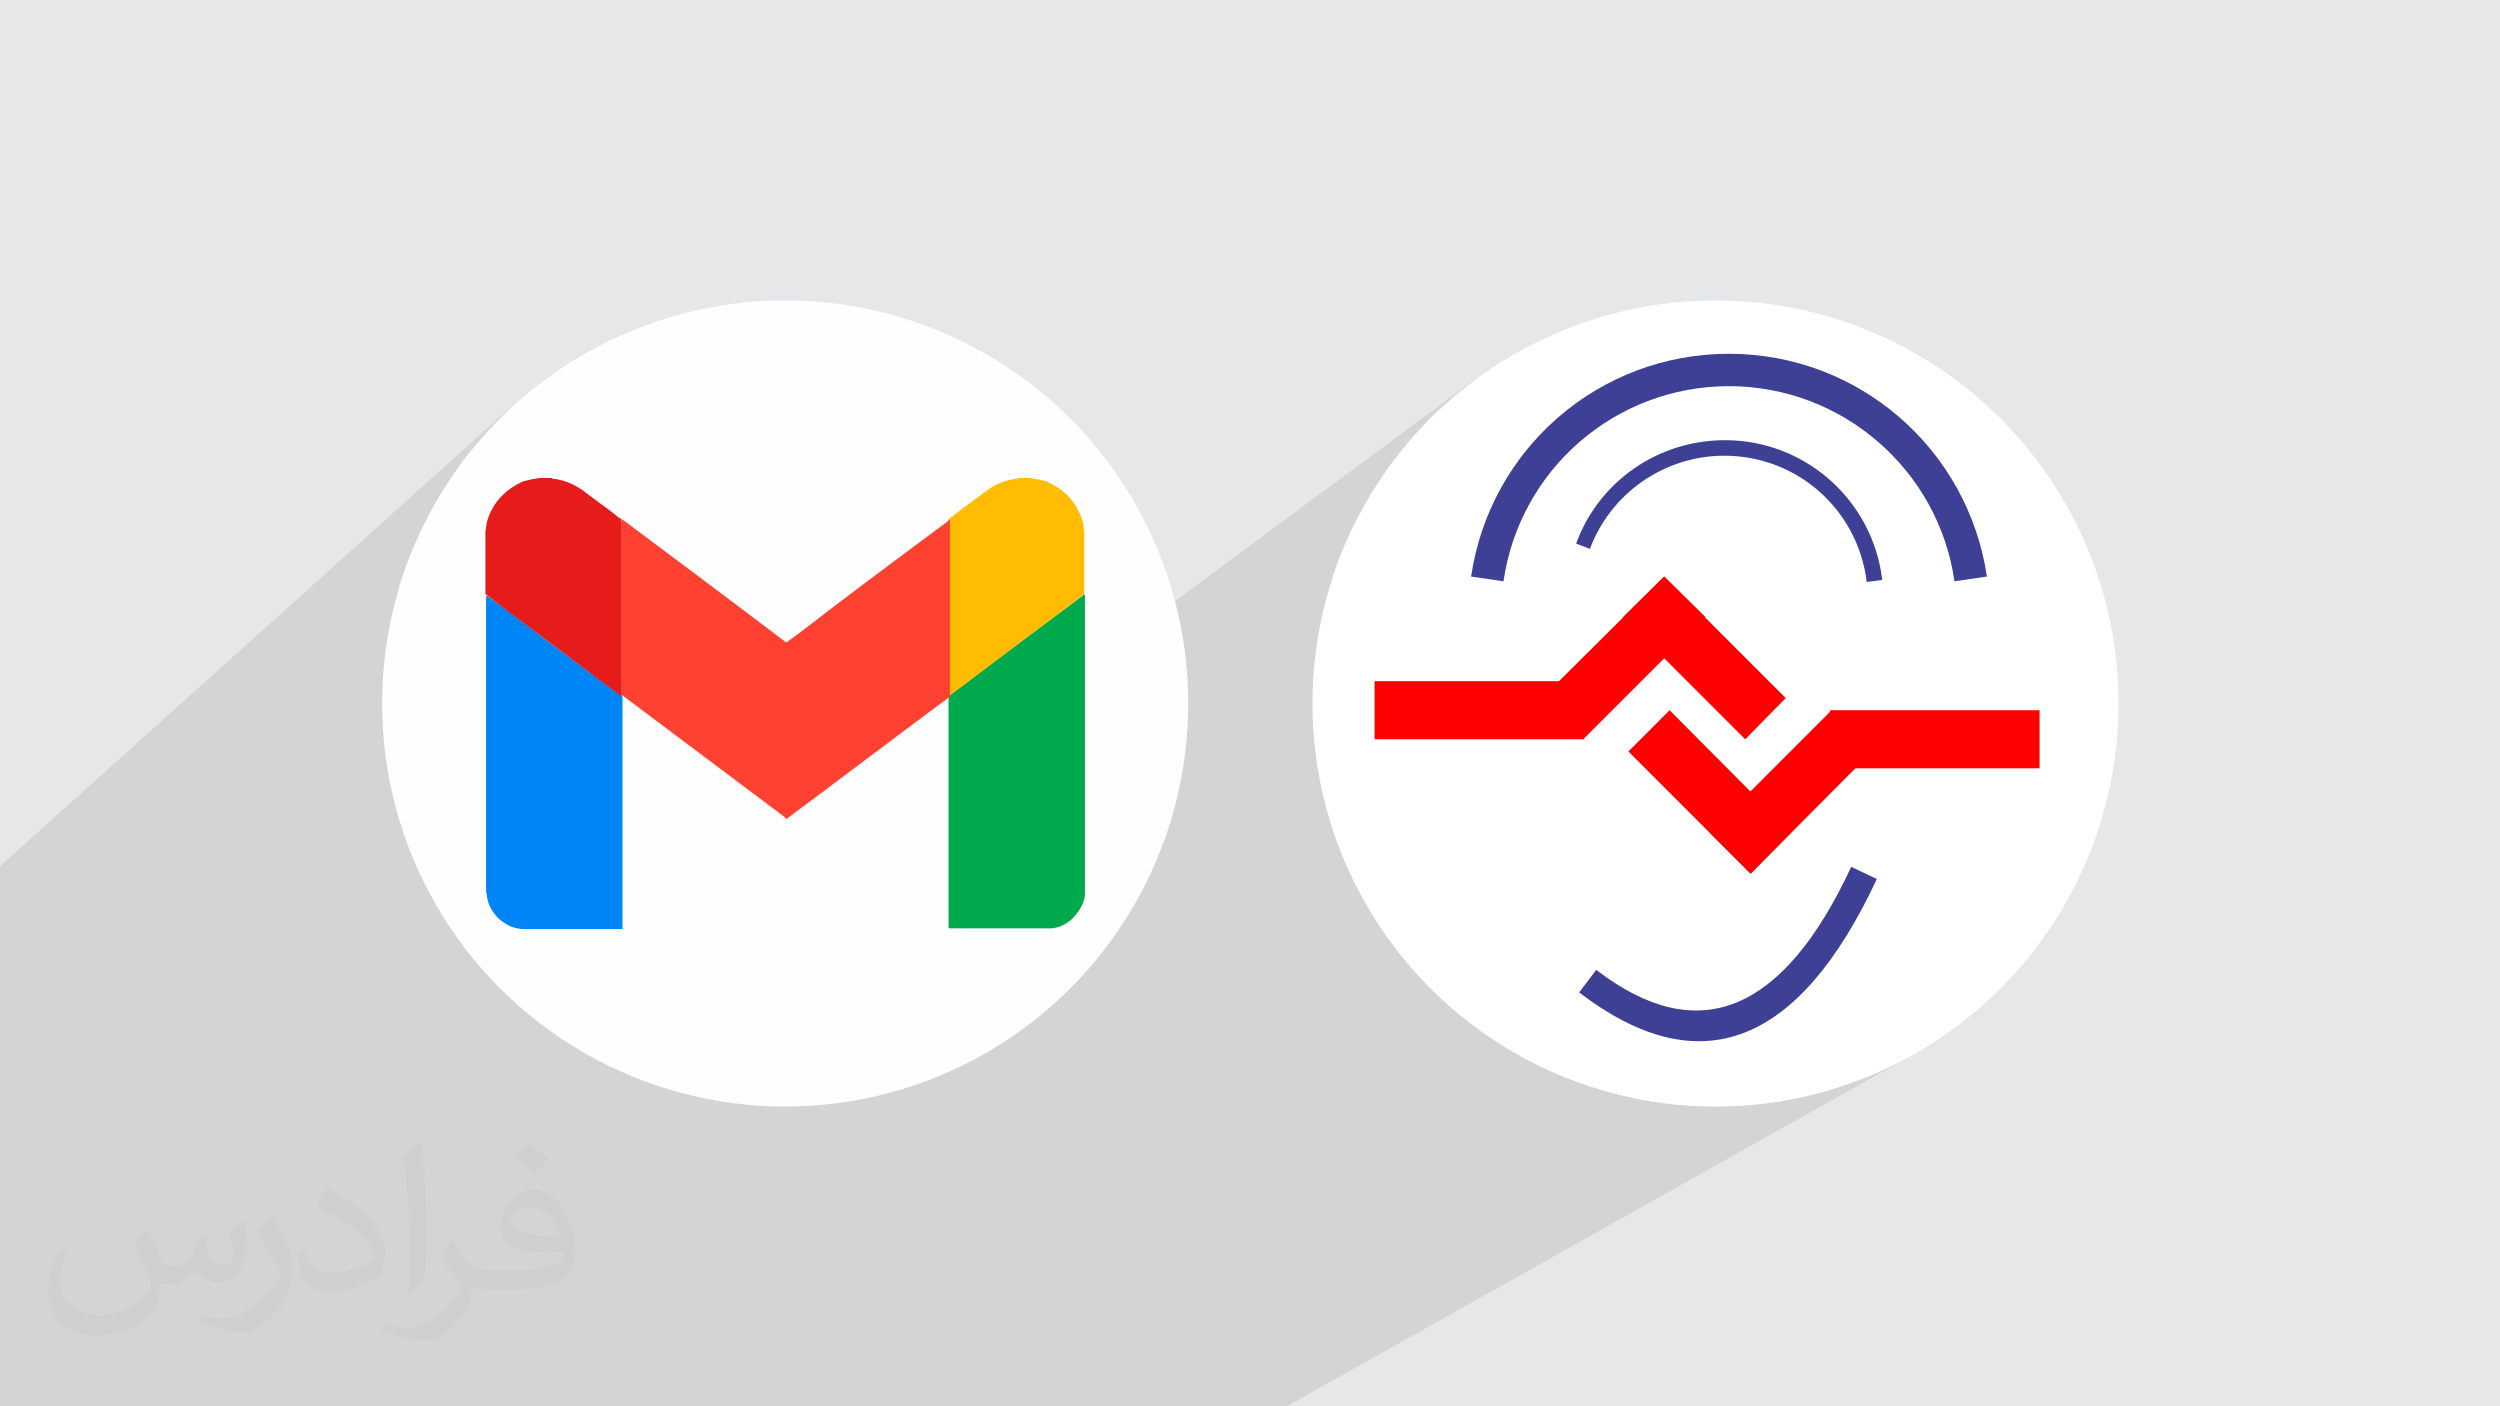 <?xml version="1.0" encoding="UTF-8"?>
<!DOCTYPE svg PUBLIC "-//W3C//DTD SVG 1.1//EN" "http://www.w3.org/Graphics/SVG/1.1/DTD/svg11.dtd">
<!-- Creator: CorelDRAW 2017 -->
<svg xmlns="http://www.w3.org/2000/svg" xml:space="preserve" width="3.703in" height="2.083in" version="1.1" style="shape-rendering:geometricPrecision; text-rendering:geometricPrecision; image-rendering:optimizeQuality; fill-rule:evenodd; clip-rule:evenodd"
viewBox="0 0 3703 2083"
 xmlns:xlink="http://www.w3.org/1999/xlink"
 sodipodi:role="line"
 xmlns:dc="http://purl.org/dc/elements/1.1/"
 xmlns:cc="http://web.resource.org/cc/"
 xmlns:rdf="http://www.w3.org/1999/02/22-rdf-syntax-ns#"
 xmlns:svg="http://www.w3.org/2000/svg"
 xmlns:sodipodi="http://sodipodi.sourceforge.net/DTD/sodipodi-0.dtd"
 xmlns:inkscape="http://www.inkscape.org/namespaces/inkscape"
 sodipodi:version="0.32"
 inkscape:version="0.45.1"
 sodipodi:docname="ideal_feedback_model.svg"
 inkscape:output_extension="org.inkscape.output.svg.inkscape"
 enable-background="new 0 0 512 512">
 <defs>
  <style type="text/css">
   <![CDATA[
    .fil5 {fill:#3E4095}
    .fil0 {fill:#E6E7E8}
    .fil7 {fill:#FEFEFE}
    .fil4 {fill:red}
    .fil3 {fill:white}
    .fil8 {fill:#0085F7;fill-rule:nonzero}
    .fil9 {fill:#00A94B;fill-rule:nonzero}
    .fil12 {fill:#E51C19;fill-rule:nonzero}
    .fil6 {fill:#F7BC2F;fill-rule:nonzero}
    .fil11 {fill:#FF4131;fill-rule:nonzero}
    .fil10 {fill:#FFBC00;fill-rule:nonzero}
    .fil2 {fill:#373435;fill-opacity:0.031}
    .fil1 {fill:#373435;fill-opacity:0.102}
   ]]>
  </style>
 </defs>
 <g id="Layer_x0020_1">
  <polygon class="fil0" points="0,0 3704,0 3704,2083 0,2083 "/>
  <polygon class="fil1" points="0,1551 0,1550 0,1547 0,1504 0,1499 0,1474 0,1424 0,1422 0,1408 0,1394 0,1387 0,1283 761,599 741,619 721,640 702,662 684,684 668,708 652,732 638,757 625,783 613,809 602,836 592,864 591,868 747,731 751,727 756,724 760,721 765,719 769,716 774,714 777,713 781,712 784,711 787,711 790,710 793,709 796,709 800,708 817,708 817,709 818,709 818,709 818,709 818,709 818,709 819,709 819,709 822,710 825,710 828,711 831,712 834,712 837,713 840,714 843,715 846,717 849,718 851,719 854,721 857,722 859,724 862,726 864,728 868,730 871,733 874,735 877,738 881,740 884,743 887,745 891,748 894,750 897,752 901,755 904,757 907,760 910,762 914,765 917,767 917,768 918,768 918,768 918,768 919,768 919,769 919,769 920,769 919,770 919,770 919,771 921,769 921,770 921,770 922,770 922,770 922,770 923,771 923,771 923,771 931,777 938,782 946,788 953,793 960,799 968,804 975,810 983,815 990,821 997,826 1005,832 1012,838 1020,843 1027,849 1034,854 1042,860 1049,865 1057,871 1064,876 1071,882 1079,888 1086,893 1094,899 1101,904 1108,910 1116,915 1123,921 1131,927 1138,932 1145,938 1153,943 1159,948 1438,727 1442,724 1446,721 1451,719 1456,716 1461,714 1464,713 1467,712 1470,711 1473,711 1476,710 1480,709 1483,709 1486,708 1503,708 1504,709 1504,709 1504,709 1504,709 1505,709 1505,709 1505,709 1505,709 1506,709 1506,709 1507,709 1507,709 1507,709 1508,708 1525,708 1529,709 1532,709 1535,710 1538,711 1541,711 1545,712 1548,713 1551,714 1556,716 1561,719 1565,721 1570,724 1574,727 1578,731 1582,734 1585,738 1588,742 1592,746 1594,750 1597,755 1599,759 1602,764 1603,767 1603,767 1604,768 1604,768 1604,768 1605,768 1605,768 1605,769 1606,769 1606,769 1605,770 1605,770 1606,771 1606,772 1606,773 1606,774 1606,775 1606,776 1606,777 1606,782 1606,783 1606,785 1607,787 1607,788 1607,794 1607,800 1607,806 1607,811 1607,817 1607,823 1607,829 1607,834 1607,840 1607,846 1607,851 1607,857 1607,863 1607,869 1607,874 1607,880 1606,881 1606,882 1606,882 1607,882 1607,882 1607,896 1607,909 1607,923 1607,937 1607,951 1607,965 1607,979 1607,989 2183,563 2161,581 2139,600 2118,619 2099,640 2080,662 2062,684 2046,708 2030,732 2016,757 2002,783 1991,809 1980,836 1973,857 2335,596 2348,587 2363,578 2378,570 2393,562 2408,555 2424,548 2440,543 2457,538 2473,534 2490,530 2508,527 2525,525 2543,524 2561,524 2579,524 2596,525 2614,527 2631,530 2648,534 2665,538 2681,543 2697,549 2713,555 2729,562 2744,570 2759,578 2773,587 2787,597 2800,607 2813,618 2826,629 2838,641 2849,653 2860,666 2871,680 2880,693 2890,708 2898,722 2906,737 2914,753 2920,769 2926,785 2931,802 2936,819 2940,836 2943,854 2618,1061 2585,1095 2542,1122 2565,1144 2711,1052 2713,1052 3021,1052 3021,1138 2761,1293 2780,1302 2769,1324 2758,1346 2746,1366 2735,1386 2723,1404 2711,1421 2699,1437 2687,1452 2674,1465 2662,1478 2649,1489 2636,1500 2623,1509 2610,1517 2421,1627 2450,1632 2480,1636 2510,1638 2541,1639 2571,1638 2602,1636 2632,1632 2661,1627 2690,1620 2718,1612 2746,1602 2773,1592 2800,1580 2825,1567 1906,2083 1638,2083 1559,2083 1470,2083 1442,2083 1413,2083 1327,2083 1306,2083 1305,2083 1301,2083 1268,2083 1207,2083 1080,2083 1078,2083 1031,2083 1002,2083 999,2083 887,2083 838,2083 837,2083 811,2083 761,2083 684,2083 540,2083 535,2083 508,2083 440,2083 170,2083 10,2083 9,2083 8,2083 8,2083 0,2083 0,2072 0,2068 0,1880 0,1875 0,1873 0,1870 0,1869 0,1781 0,1777 0,1777 0,1775 0,1775 0,1775 0,1774 0,1774 0,1770 0,1729 0,1603 0,1557 0,1555 0,1551 "/>
  <path class="fil2" d="M219 1825c7,11 12,21 16,32 3,7 5,19 21,19 5,0 11,-1 17,-5 7,-3 12,-9 14,-17l6 -21 15 -7 1 1c-2,8 -3,15 -3,21 0,18 15,24 27,24 7,0 13,-3 13,-10 0,-8 -4,-22 -8,-35 7,-7 14,-14 22,-20l1 1c4,15 6,30 6,40 0,10 -4,20 -8,27 -7,14 -20,25 -36,25 -12,0 -25,-6 -34,-17l-1 0c-9,11 -22,20 -43,20l-7 0c-1,14 -4,24 -9,33 -13,25 -50,42 -85,42 -49,0 -73,-28 -73,-66 0,-23 7,-45 19,-60l10 4c-7,14 -12,27 -12,40 0,35 29,52 61,52 30,0 68,-20 75,-42 -3,-25 -12,-36 -26,-59 4,-7 10,-15 17,-23l1 0 0 0 0 0 0 0 3 1 0 0zm563 -132c10,6 20,14 30,23 -6,8 -12,15 -21,21 -10,-8 -20,-15 -30,-22 7,-8 14,-15 21,-22l0 0 0 0 0 0zm5 96c-17,0 -30,11 -30,19 0,17 33,23 73,23 -5,-20 -22,-42 -43,-42zm-37 93c22,0 41,-1 55,-4 16,-4 30,-12 30,-18 0,-2 0,-3 -1,-5 -9,1 -19,1 -29,1 -29,0 -52,-7 -60,-23 -2,-4 -4,-10 -4,-15 0,-16 7,-32 19,-42 10,-9 21,-14 33,-14 20,0 37,17 48,42 6,14 11,30 11,51 0,14 -4,25 -12,34 -16,15 -45,21 -90,21l-21 0 0 0 -5 0c-11,0 -19,-2 -25,-7l-1 0c0,3 1,5 1,7 0,10 -3,23 -10,33 -20,30 -42,43 -60,43 -19,0 -42,-7 -63,-17l4 -7c7,3 16,5 29,5 34,0 78,-33 84,-64 -1,-3 -3,-6 -7,-10 -10,-12 -16,-22 -22,-32 5,-10 10,-18 14,-25l2 0c14,29 28,46 57,46l4 0 0 0 21 0 0 0 0 0 0 0 -2 0 0 0zm-146 31c3,-14 3,-29 3,-43l0 -21c0,-39 -5,-96 -9,-133 7,-8 17,-17 25,-23l2 1c5,47 7,101 7,151 0,13 -1,26 -2,35 -1,12 -8,21 -22,35l-3 -1 0 0 0 0 0 0 -1 -1 0 0zm-151 -62c1,18 10,33 41,33 20,0 36,-5 55,-14 3,-2 5,-3 5,-5 0,-12 -9,-27 -24,-41 -14,-13 -34,-25 -51,-32 -6,-3 -8,-5 -8,-8 0,-5 7,-17 13,-24l2 0c20,11 43,27 60,44 15,16 25,33 25,51 0,13 -4,26 -11,38 -22,11 -46,20 -70,20 -29,0 -48,-13 -48,-45 0,-3 0,-9 1,-16l10 0 0 0 0 0 0 0 0 -1 0 0zm-52 -52l18 29c7,11 13,22 13,41l0 24c0,19 -12,39 -32,60 -15,14 -29,20 -42,20 -19,0 -40,-6 -65,-17l3 -7c8,2 17,4 28,4 35,0 72,-26 88,-58 2,-4 3,-7 3,-9 0,-4 -2,-8 -4,-11 -9,-17 -19,-33 -30,-47 6,-9 12,-18 18,-27l2 0 0 0 0 0 0 0 0 -2 0 0z"/>
  <sodipodi:namedview id="base" pagecolor="#ffffff" bordercolor="#666666" borderopacity="1.0" gridtolerance="10.9" guidetolerance="10" objecttolerance="10" inkscape:pageopacity="0.0" inkscape:pageshadow="2" inkscape:zoom="2.8284272" inkscape:cx="388.67342" inkscape:cy="148.56549" inkscape:document-units="px" inkscape:current-layer="layer1" inkscape:window-width="960" inkscape:window-height="698" inkscape:window-x="251" inkscape:window-y="264" gridspacingx="4px" gridspacingy="4px" gridempspacing="10" showguides="false" showgrid="true" inkscape:grid-points="true"/>
  <g id="_2828625331504">
   <circle class="fil3" cx="2541" cy="1042" r="597"/>
   <rect class="fil4" x="2036" y="1009" width="310" height="86"/>
   <polygon class="fil4" points="2284,1034 2465,854 2526,914 2345,1095 "/>
   <polygon class="fil4" points="2645,1034 2465,854 2404,914 2585,1095 "/>
   <rect class="fil4" x="2711" y="1052" width="310" height="86"/>
   <polygon class="fil4" points="2773,1113 2593,1294 2532,1233 2713,1052 "/>
   <polygon class="fil4" points="2412,1113 2593,1294 2653,1233 2473,1052 "/>
   <path class="fil5" d="M2179 854c28,-190 190,-330 382,-330 192,0 354,141 382,330l-48 7c-24,-166 -167,-289 -334,-289 -168,0 -310,123 -334,289l-48 -7 0 0z"/>
   <path class="fil5" d="M2335 804c34,-92 122,-152 220,-152 119,0 219,89 233,207l-23 3c-13,-107 -103,-187 -211,-187 -88,0 -168,55 -199,138l-21 -8 1 0 0 0 0 -1 0 0z"/>
   <path class="fil5" d="M2365 1437c150,115 276,64 377,-153l38 18c-116,248 -263,304 -441,168l25 -33 0 0 0 0 1 0 0 0z"/>
   <path class="fil6" d="M1606 769c-1,-1 -2,-2 -3,-2 -17,-14 -35,-26 -53,-40 -14,-10 -28,-16 -45,-18 -1,0 -1,0 -2,-1l-17 0c-9,1 -17,3 -25,5 -27,12 -46,32 -54,61 -1,5 -1,9 -2,14 0,31 0,61 0,92 13,10 25,19 38,29 54,40 106,80 160,120 1,1 2,2 3,2 2,-2 1,-4 1,-5 0,-16 0,-32 0,-48 0,-67 0,-134 0,-201 0,-3 0,-5 -1,-7l1 0z"/>
   <circle class="fil7" cx="1163" cy="1042" r="597"/>
   <path class="fil8" d="M922 1032c0,2 0,3 0,5 0,112 0,222 0,334 0,2 0,3 0,5 -50,0 -100,0 -149,0 -14,-1 -25,-7 -35,-16 -10,-10 -16,-22 -17,-35 0,-1 0,-2 -1,-3 0,-146 0,-293 0,-439 2,-1 4,1 5,2 24,17 47,35 71,53 42,32 84,63 126,94 1,1 1,1 1,2l0 0z"/>
   <path class="fil9" d="M1405 1375c0,-2 0,-3 0,-5 0,-111 0,-222 0,-333 0,-2 0,-4 0,-5 0,0 0,-1 0,-1 12,-9 25,-18 36,-27 54,-41 108,-81 163,-122 1,-1 2,-2 3,-1 0,147 0,295 0,442 0,11 -5,21 -12,30 -9,12 -21,20 -36,22 -1,0 -3,0 -4,0 -50,0 -100,0 -149,0l-1 -1z"/>
   <path class="fil10" d="M1405 769c1,-1 2,-2 3,-2 17,-14 35,-26 53,-40 14,-10 28,-16 45,-18 1,0 1,0 2,-1l17 0c9,1 17,3 25,5 27,12 46,32 54,61 1,5 1,9 2,14 0,31 0,61 0,92 -13,10 -25,19 -38,29 -54,40 -106,80 -160,120 -1,1 -2,2 -3,2 -2,-2 -1,-4 -1,-5 0,-16 0,-32 0,-48 0,-67 0,-134 0,-201 0,-3 0,-5 1,-7l-1 0z"/>
   <path class="fil11" d="M920 1031c1,0 1,-1 1,-2 0,-1 0,-2 0,-3 0,-84 0,-170 0,-254 0,-1 0,-2 0,-3 1,1 2,1 3,2 79,59 158,118 237,178 0,0 1,0 1,1 3,2 2,2 5,0 24,-17 46,-35 70,-53 55,-42 112,-84 167,-125 1,-1 2,-2 3,-2 0,2 0,4 0,5 0,84 0,168 0,251 0,2 0,4 0,5 0,0 0,0 0,1 -5,4 -10,7 -15,11 -74,55 -149,112 -223,167 -5,4 -3,4 -7,0 -79,-59 -157,-118 -236,-177 -1,-1 -2,-1 -3,-2 -1,-1 -1,-1 -2,-2l1 1z"/>
   <path class="fil12" d="M920 769c-1,-1 -2,-2 -3,-2 -17,-14 -35,-26 -53,-40 -14,-10 -28,-16 -45,-18 -1,0 -1,0 -2,-1l-17 0c-9,1 -17,3 -25,5 -27,12 -46,32 -54,61 -1,5 -1,9 -2,14 0,31 0,61 0,92 13,10 25,19 38,29 54,40 106,80 160,120 1,1 2,2 3,2 2,-2 1,-4 1,-5 0,-16 0,-32 0,-48 0,-67 0,-134 0,-201 0,-3 0,-5 -1,-7l1 0z"/>
  </g>
 </g>
</svg>

